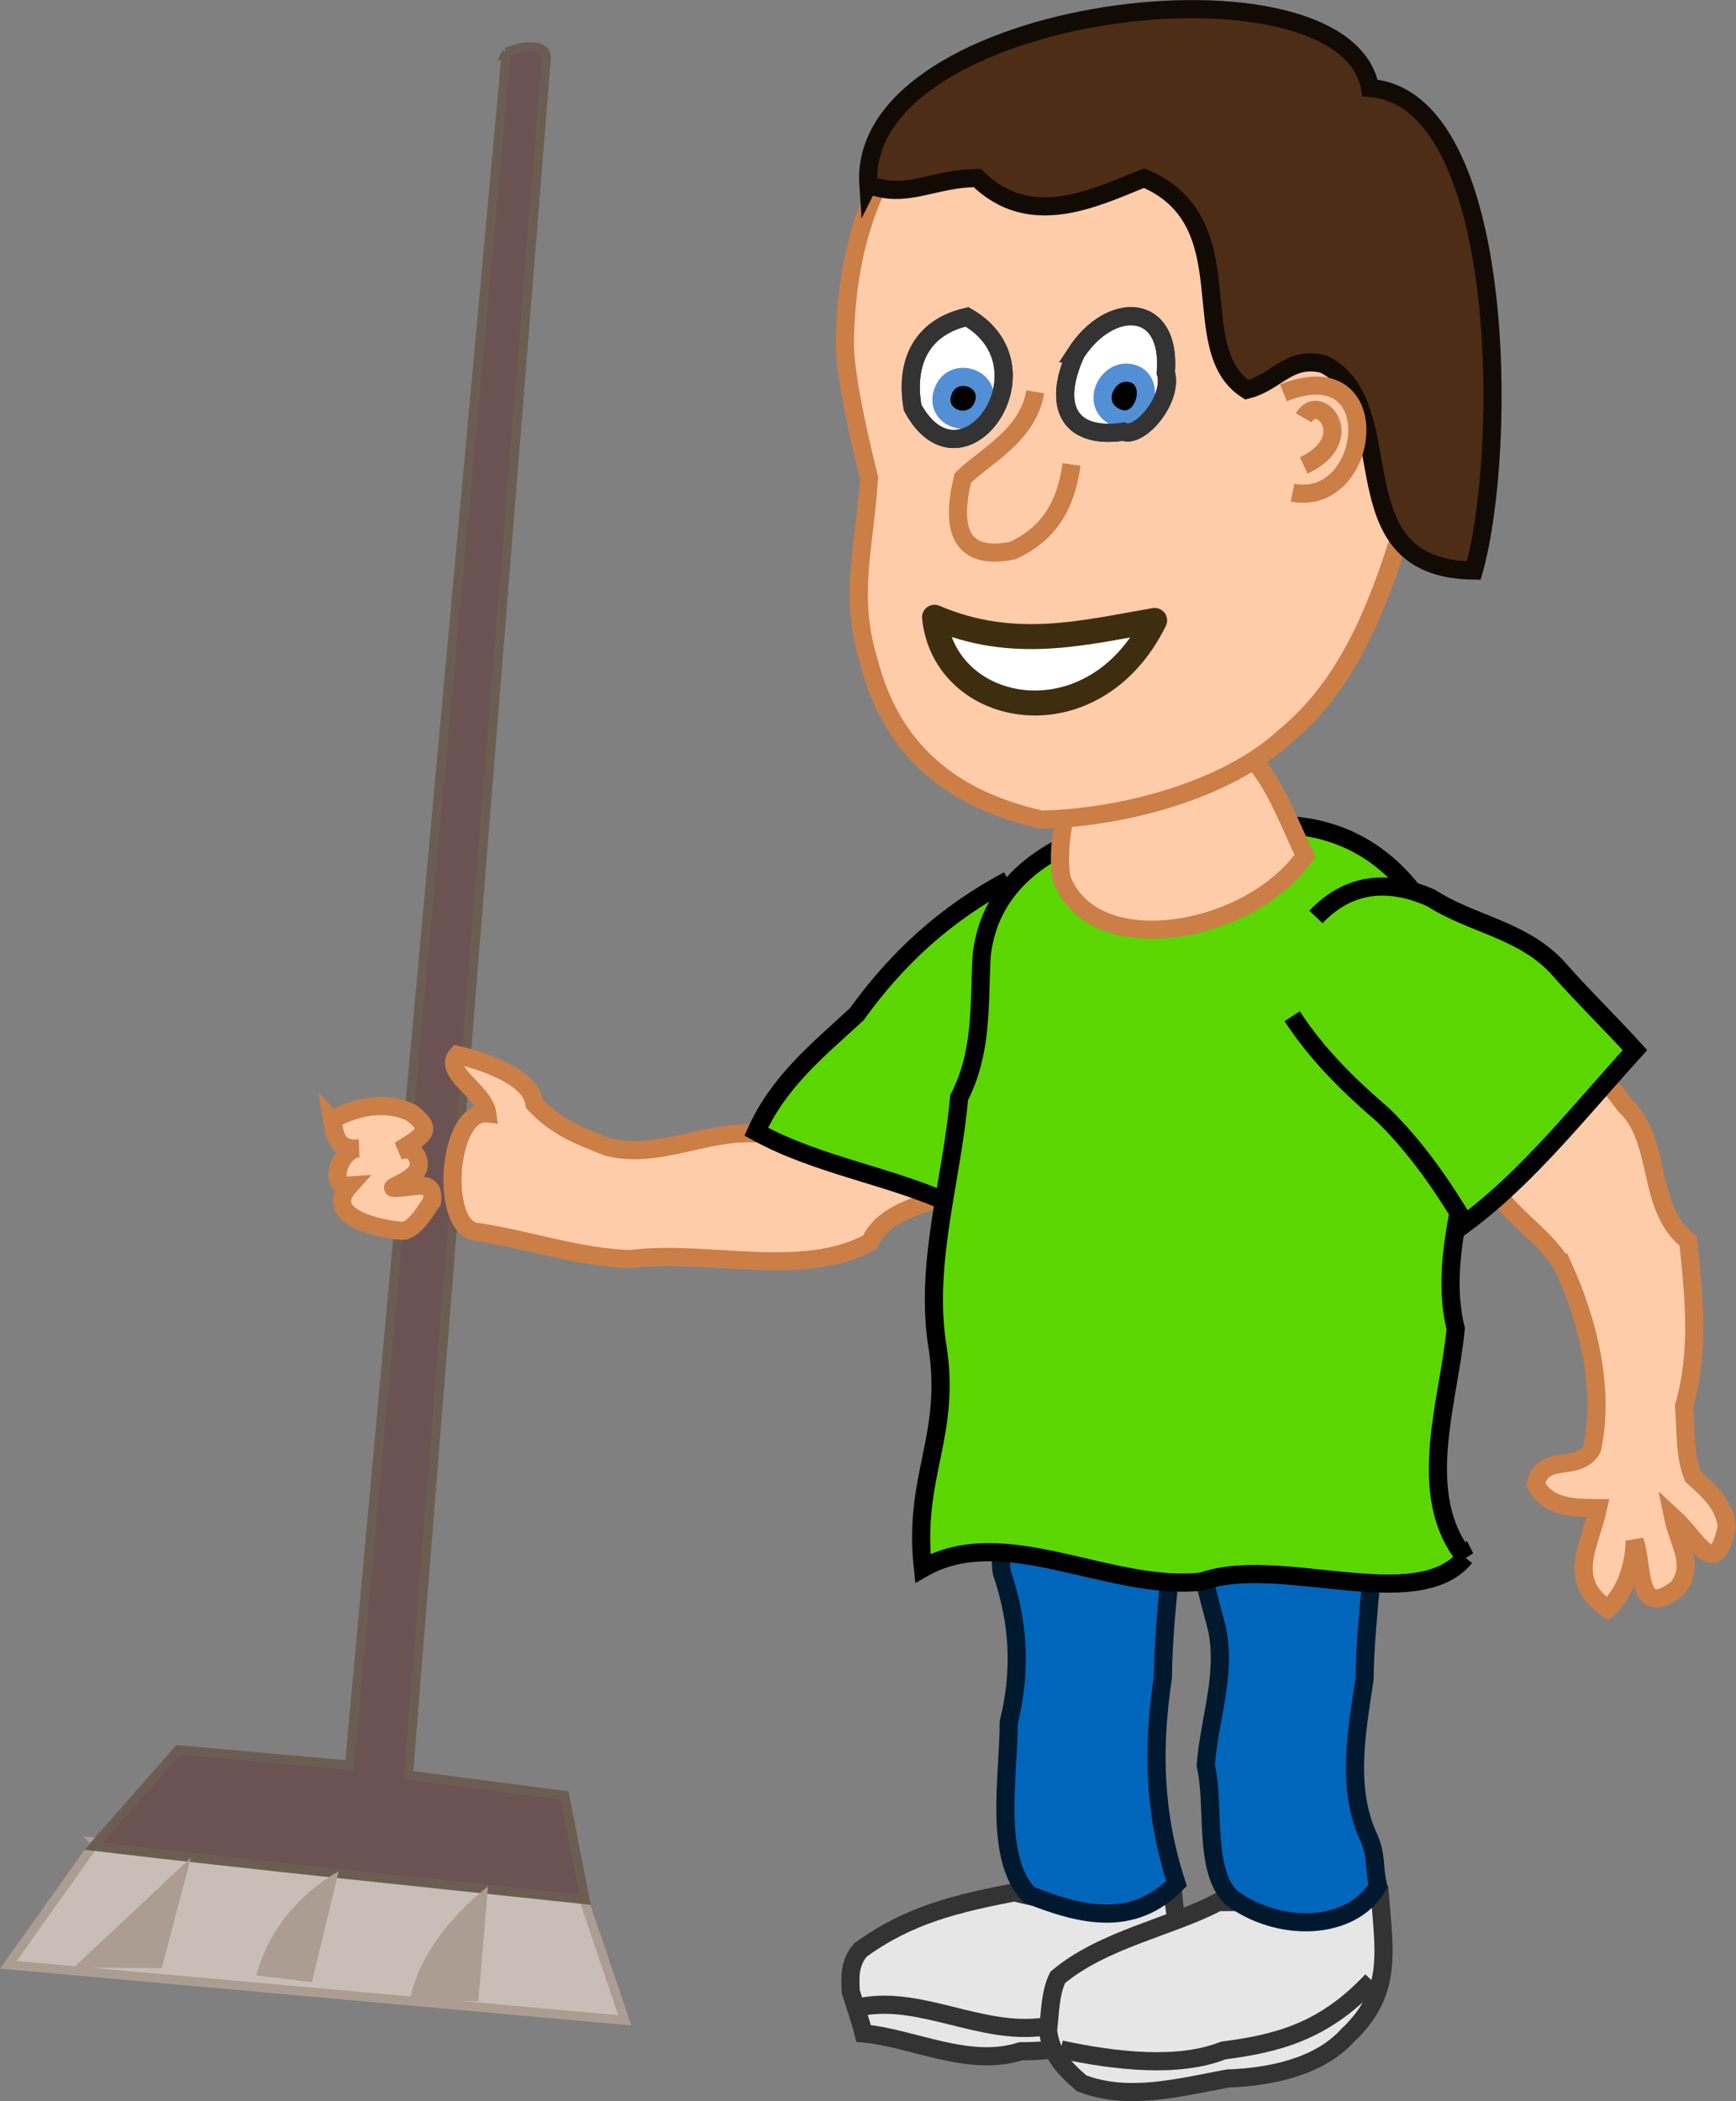 <svg xmlns="http://www.w3.org/2000/svg" viewBox="0 0 496.05 600.3"><rect x="0" y="0" width="496.05" height="600.3" fill="#808080" stroke="none"/><path stroke="#ac9d93" fill="#c8beb7" d="M27.277 526.314L2.4 561.312l176.124 15.853-12.538-36.943-138.711-13.91z" stroke-width="2.595"/><path stroke="#6c5d53" fill="#6c5353" d="M144.674 14.918L99.857 504.26l-48.896-4.386-24.25 27.575c46.815 5.558 99.128 10.824 140.471 15.247l-5.84-29.766-44.628-5.827 39.414-490.719c-.194-3.82-6.12-3.763-11.467-1.438z" stroke-width="2.595"/><path fill="#ac9d93" d="M139.446 538.94l-2.766 32.872-19.544-.65c3.841-18.845 22.31-32.22 22.31-32.22zM96.75 534.644l-7.628 31.616-15.926-1.891c5.65-20.892 23.555-29.724 23.555-29.724zM54.543 530.711l-8.322 31.531-25.25-.064z"/><path d="M289.83 540.6c-16.462 3.235-30.006 6.329-43.983 16.494-3.11 3.726-2.97 7.323-2.749 11.912 1.23 3.96 2.647 7.84 3.665 11.912 14.265 1.332 30.024 9.877 44.922 5.08 15.647.2 31.462-5.279 44.418-14.7 2.994-8.862-.22-20.877-.916-30.697-14.43 4.535-30.834 3.8-45.357 0z" fill-rule="evenodd" stroke="#333" stroke-width="5.183" fill="#e6e6e6"/><path stroke="#333" stroke-width="5.183" fill="none" d="M246.73 573.2c16.853-2.883 33.699 8.176 51.247 5.827 16.295-.54 24.751-12.382 36.718-13.157"/><path d="M348.03 543.4c-13.117 7.008-32.859 10.596-45.815 21.533-2.213 4.66-2.123 10.047-2.749 15.119.747 6.706 4.693 10.947 9.621 15.119 13.304 5.147 28.14 1.132 41.692-1.374 11.894-.418 25.92-3.144 34.204-12.213 12.802-11.973 10.655-23.341 9.32-40.016-15.424 1.168-30.809 1.832-46.273 1.832z" fill-rule="evenodd" stroke="#333" stroke-width="5.183" fill="#e6e6e6"/><path d="M277.33 333.78c-6.33-3.62-37.19-29.597-61.79-10.012-14.524-.62-27.728 7.5-41.955 3.89-8.744-3.496-14.435-5.571-20.886-12.342-.832-7.82-15.233-12.365-22.032-13.925-4.344 4.87 7.724 10.407 8.571 16.704-11.64-1.23-13.8 33.916-2.45 33.908 14.546 2.238 28.499 7.209 43.322 7.71 21.535-2.9 49.042 5.818 68.509-4.88 6.12-14.349 35.029-11.066 28.712-21.053z" fill-rule="evenodd" stroke="#cc7e47" stroke-width="5.183" fill="#fca"/><path d="M288.13 251.48c-17.797 9.431-31.765 22.193-43.358 38.316-11.286 10.363-22.291 19.274-28.696 33.519 18.342 10.072 39.397 12.659 57.911 21.653 16.565-20.659 23.489-47.001 32.077-71.66" fill-rule="evenodd" stroke="#000" stroke-width="5.183" fill="#5cd600"/><path d="M347.13 428.58c-.752 4.038-4.611 14.523-3.24 21.382 1.054 5.269 2.633 10.528 3.888 15.55 2.689 13.193-2.31 25.825-3.24 38.876 2.67 11.449-.708 29.536 7.127 37.58 13.632 10.303 34.546 9.822 42.115-3.24-1.297-5.188-.31-8.282-2.591-13.606-6.667-14.198-3.51-30.396-1.296-45.355.299-19.65 3.978-38.648 3.24-58.313-11.235-4.15-38.912-1.146-46.004 7.128zM289.53 427.93c-.752 4.038-4.611 14.523-3.24 21.382 4.89 14.488 5.567 28.022 1.944 42.763.083 14.46-4.52 38.614 5.832 49.242 14.75 5.842 29.578 9.565 42.115-3.24-6.456-19.965-6.964-38.168-3.888-58.96.15-19.7 3.983-38.512 3.24-58.314-11.234-4.15-38.911-1.146-46.003 7.128z" fill-rule="evenodd" stroke="#00192e" stroke-width="5.183" fill="#0066bc"/><path d="M418.63 444.91c-14.54-17.941-4.525-44.812-2.67-65.359-6.366-25.694 10.168-53.116 4.712-78.802-2.415-16.098-7.757-30.593-15.846-44.631-9.25-12.508-21.6-19.625-37.3-20.427-20.142 2.95-40.475.232-60.476 4.581-14.76 6.422-24.93 17.06-26.573 32.987-.713 14.378.253 27.335-6.415 40.317-2.006 23.073-9.661 46.5-6.414 69.64 4.637 26.918-6.916 37.968-3.933 64.815 23.23-13.3 53.34 6.749 79.718 3.796 22.124-7.909 61.47 9.857 75.196-6.918z" fill-rule="evenodd" stroke="#000" stroke-width="5.183" fill="#5cd600"/><path d="M446.93 362.41c7.016 15.644 11.633 34.646 7.99 51.476-4.037 7.101-14.14.951-16.099 10.197 3.468 6.661 10.784 6.7 17.817 6.76-2.297 10.537-9.308 20.723 2.764 28.735 5.266-4.69 7.633-12.782 7.69-19.396 2.556 7.03.185 22.926 12.217 13.566 5.3-6.636.226-13.014-1.277-20.419 7.369 6.766 12.122 18.577 15.424 2.695-.937-6.494-5.12-10.094-9.71-14.217-2.507-6.14-1.956-13.4-2.53-20.093 4.49-15.59 2.854-31.229 1.162-47.155-12.208-9.613-7.298-28.807-18.094-38.817-3.535-4.82-6.778-8.895-11.266-12.474-15.17-.378-25.595 6.712-28.573 21.463-3.012 19.253 15.542 24.428 22.485 37.68z" fill-rule="evenodd" stroke="#cc7e47" stroke-width="5.183" fill="#fca"/><path d="M369.23 290.33c7.214 11.039 16.164 19.797 26.058 28.291 9.336 9.165 16.686 19.775 23.354 30.93 17.656-12.983 33.189-32.647 48.536-49.541-7.383-8.117-15.244-15.728-22.495-24.005-10.158-10.54-24.139-11.998-35.752-19.452-12.01-5.391-23.55-4.515-32.912 5.414" fill-rule="evenodd" stroke="#000" stroke-width="5.183" fill="#5cd600"/><path d="M303.43 251.14c9.013 23.763 53.659 15.93 69.485-6.683-6.314-12.84-10.786-28.264-24.621-34.988-11.75-1.341-23.153 1.926-34.34 5.184-9.01 7.026-12.54 27.462-10.524 36.487z" fill-rule="evenodd" stroke="#cc7e47" stroke-width="5.183" fill="#fca"/><path d="M317.73 16.06c-54.17-.317-75.599 35.424-76.322 81.912 0 9.725 4.495 28.864 6.905 38.504-1.122 18.98-5.824 33.323-.222 51.85 6.514 26.211 24.12 40.163 49.48 45.815 22.512-.442 52.767-8.088 69.639-23.824 24.158-19.767 31.43-53.225 40.317-82.467 3.158-27.933-10.393-54.581-18.326-80.635-11.047-28.51-44.46-35.145-71.472-31.154z" fill-rule="evenodd" stroke="#cc7e47" stroke-width="5.183" fill="#fca"/><path d="M248.13 52.71C244.789 1.589 384.22-15.291 391.5 25.129c39.168 3.008 39.365 103.34 29.636 137.87-40.409-.412-19.398-47.228-42.89-58.977-10.009-2.502-13.354 5.171-21.991 7.33-18.295-11.759.208-47.937-29.322-60.476-14.419 5.828-32.695 14.82-47.648 0-12.781 0-20.27 6.187-31.154 1.833z" fill-rule="evenodd" stroke="#120a04" stroke-width="5.183" fill="#4d2d15"/><g stroke="#cc7e47" stroke-width="5.183" fill="none"><path d="M295.83 111.95c-2.154 12.495-14.249 18.312-20.734 24.621-3.313 13.865-1.323 23.812 14.254 20.734 10.885-5.057 15.255-13.446 16.846-24.621M366.73 112.23c30.392-12.075 25.037 32.936 2.592 28.509M372.53 119.36c4.411-7.738 16.03 6.115 0 13.606"/></g><path stroke-linejoin="round" d="M267.03 176.34c2.856 28.411 45.456 36.313 62.903.91-20.281 3.474-40.228 8.786-62.903-.91z" stroke="#3f2d10" stroke-linecap="round" stroke-width="7.135" fill="#fff"/><path stroke="#333" stroke-width="5.183" fill="none" d="M303.13 585.5c16.215 3.477 33.812 5.276 46.385.301 15.112-2 28.591-5.134 42.497-20.002"/><path d="M94.93 319.88c.783 4.6 1.294 8.715 7.553 8.187-4.94-.1-9.42 11.073-2.56 10.603-8.21 9.048 8.81 12.573 15.093 12.958 3.636 0 7.751-7.655 8.423-8.423.793-6.486-4.375-4.047-10.556-3.809-3.211 0 8.18-2.448 6.669-7.853-.632-2.258-2.072-3.777-5.452-2.86 8.873-5.238 8.725-6.44 3.508-10.746-7.449-3.6-15.765-1.825-22.677 1.943z" fill-rule="evenodd" stroke="#cc7e47" stroke-width="5.183" fill="#fca"/><g stroke-width="5.183"><path stroke="#333" fill-rule="evenodd" fill="#fff" d="M307.427 100.9c-7.08 15.542-1.602 24.655 13.56 22.41 4.658 2.05 14.362-9.312 12.134-16.847 1.667-20.237-15.876-20.676-25.695-5.563z"/><path stroke="#538fd5" fill-rule="evenodd" d="M323.827 106.79c-7.141-2.364-12.816 8.605-5.047 12.384 7.769 3.78 12.188-10.019 5.047-12.384z"/><path stroke="#333" fill-rule="evenodd" fill="#fff" d="M276.327 90.53c-12.2 2.74-17.926 12.058-15.55 25.917 14.085 26.01 40.871-11.413 15.55-25.917z"/><path stroke="#538fd5" fill-rule="evenodd" d="M269.427 111.91c-2.756 7.742 8.711 11.446 11.546 3.76 2.835-7.687-8.79-11.501-11.546-3.76z"/><path stroke="#333" fill="none" d="M307.427 100.9c-7.08 15.542-1.602 24.655 13.56 22.41 4.658 2.05 14.362-9.312 12.134-16.847 1.667-20.237-15.876-20.676-25.695-5.563zM276.327 90.53c-12.2 2.74-17.926 12.058-15.55 25.917 14.085 26.01 40.871-11.413 15.55-25.917z"/></g></svg>